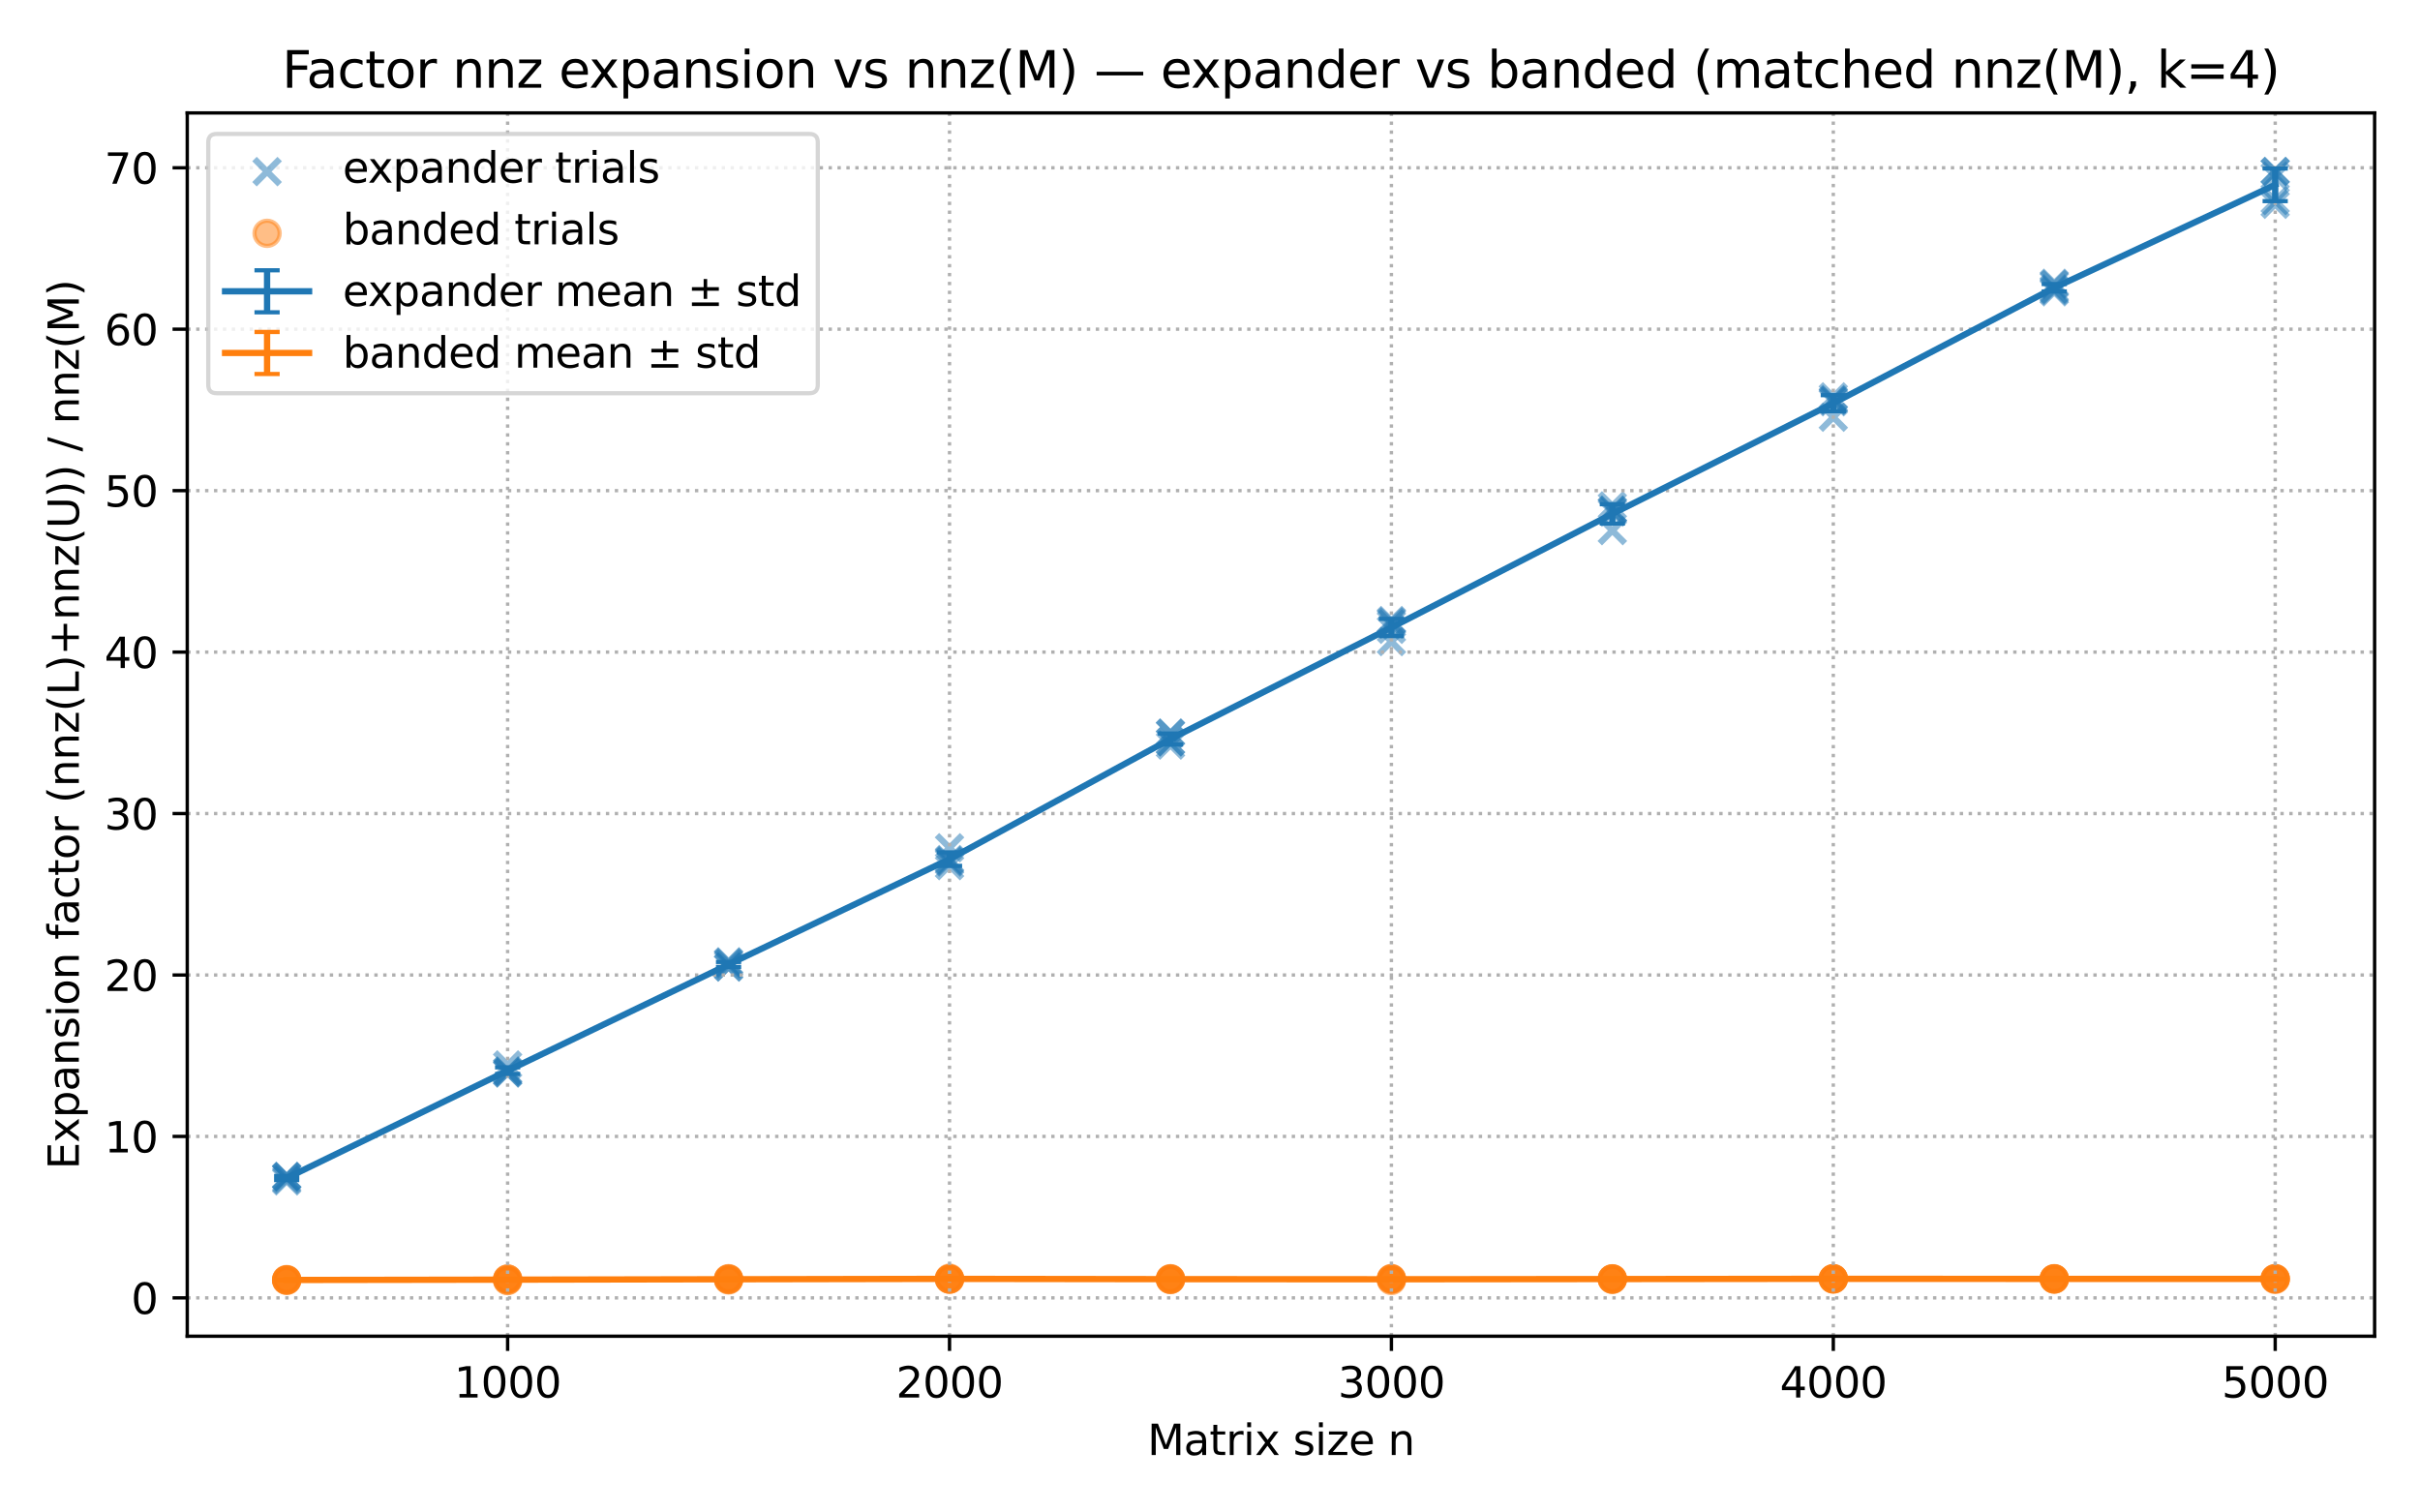 <?xml version="1.0" encoding="utf-8" standalone="no"?>
<!DOCTYPE svg PUBLIC "-//W3C//DTD SVG 1.1//EN"
  "http://www.w3.org/Graphics/SVG/1.1/DTD/svg11.dtd">
<svg xmlns:xlink="http://www.w3.org/1999/xlink" width="576pt" height="360pt" viewBox="0 0 576 360" xmlns="http://www.w3.org/2000/svg" version="1.1">
 <defs>
  <style type="text/css">*{stroke-linejoin: round; stroke-linecap: butt}</style>
 </defs>
 <g id="figure_1">
  <g id="patch_1">
   <path d="M 0 360 
L 576 360 
L 576 0 
L 0 0 
z
" style="fill: #ffffff"/>
  </g>
  <g id="axes_1">
   <g id="patch_2">
    <path d="M 44.57 318.04 
L 565.2 318.04 
L 565.2 26.88 
L 44.57 26.88 
z
" style="fill: #ffffff"/>
   </g>
   <g id="PathCollection_1">
    <defs>
     <path id="mbd4e6bdc51" d="M -3 3 
L 3 -3 
M -3 -3 
L 3 3 
" style="stroke: #1f77b4; stroke-opacity: 0.5; stroke-width: 1.5"/>
    </defs>
    <g clip-path="url(#p3c18092f35)">
     <use xlink:href="#mbd4e6bdc51" x="68.235" y="279.97" style="fill: #1f77b4; fill-opacity: 0.5; stroke: #1f77b4; stroke-opacity: 0.5; stroke-width: 1.5"/>
     <use xlink:href="#mbd4e6bdc51" x="68.235" y="280.085" style="fill: #1f77b4; fill-opacity: 0.5; stroke: #1f77b4; stroke-opacity: 0.5; stroke-width: 1.5"/>
     <use xlink:href="#mbd4e6bdc51" x="68.235" y="281.082" style="fill: #1f77b4; fill-opacity: 0.5; stroke: #1f77b4; stroke-opacity: 0.5; stroke-width: 1.5"/>
     <use xlink:href="#mbd4e6bdc51" x="68.235" y="280.135" style="fill: #1f77b4; fill-opacity: 0.5; stroke: #1f77b4; stroke-opacity: 0.5; stroke-width: 1.5"/>
     <use xlink:href="#mbd4e6bdc51" x="68.235" y="280.727" style="fill: #1f77b4; fill-opacity: 0.5; stroke: #1f77b4; stroke-opacity: 0.5; stroke-width: 1.5"/>
     <use xlink:href="#mbd4e6bdc51" x="120.824" y="253.472" style="fill: #1f77b4; fill-opacity: 0.5; stroke: #1f77b4; stroke-opacity: 0.5; stroke-width: 1.5"/>
     <use xlink:href="#mbd4e6bdc51" x="120.824" y="255.39" style="fill: #1f77b4; fill-opacity: 0.5; stroke: #1f77b4; stroke-opacity: 0.5; stroke-width: 1.5"/>
     <use xlink:href="#mbd4e6bdc51" x="120.824" y="255.374" style="fill: #1f77b4; fill-opacity: 0.5; stroke: #1f77b4; stroke-opacity: 0.5; stroke-width: 1.5"/>
     <use xlink:href="#mbd4e6bdc51" x="120.824" y="255.043" style="fill: #1f77b4; fill-opacity: 0.5; stroke: #1f77b4; stroke-opacity: 0.5; stroke-width: 1.5"/>
     <use xlink:href="#mbd4e6bdc51" x="120.824" y="254.895" style="fill: #1f77b4; fill-opacity: 0.5; stroke: #1f77b4; stroke-opacity: 0.5; stroke-width: 1.5"/>
     <use xlink:href="#mbd4e6bdc51" x="173.413" y="229.088" style="fill: #1f77b4; fill-opacity: 0.5; stroke: #1f77b4; stroke-opacity: 0.5; stroke-width: 1.5"/>
     <use xlink:href="#mbd4e6bdc51" x="173.413" y="230.137" style="fill: #1f77b4; fill-opacity: 0.5; stroke: #1f77b4; stroke-opacity: 0.5; stroke-width: 1.5"/>
     <use xlink:href="#mbd4e6bdc51" x="173.413" y="229.446" style="fill: #1f77b4; fill-opacity: 0.5; stroke: #1f77b4; stroke-opacity: 0.5; stroke-width: 1.5"/>
     <use xlink:href="#mbd4e6bdc51" x="173.413" y="228.917" style="fill: #1f77b4; fill-opacity: 0.5; stroke: #1f77b4; stroke-opacity: 0.5; stroke-width: 1.5"/>
     <use xlink:href="#mbd4e6bdc51" x="173.413" y="230.191" style="fill: #1f77b4; fill-opacity: 0.5; stroke: #1f77b4; stroke-opacity: 0.5; stroke-width: 1.5"/>
     <use xlink:href="#mbd4e6bdc51" x="226.002" y="205.175" style="fill: #1f77b4; fill-opacity: 0.5; stroke: #1f77b4; stroke-opacity: 0.5; stroke-width: 1.5"/>
     <use xlink:href="#mbd4e6bdc51" x="226.002" y="206.042" style="fill: #1f77b4; fill-opacity: 0.5; stroke: #1f77b4; stroke-opacity: 0.5; stroke-width: 1.5"/>
     <use xlink:href="#mbd4e6bdc51" x="226.002" y="204.599" style="fill: #1f77b4; fill-opacity: 0.5; stroke: #1f77b4; stroke-opacity: 0.5; stroke-width: 1.5"/>
     <use xlink:href="#mbd4e6bdc51" x="226.002" y="204.861" style="fill: #1f77b4; fill-opacity: 0.5; stroke: #1f77b4; stroke-opacity: 0.5; stroke-width: 1.5"/>
     <use xlink:href="#mbd4e6bdc51" x="226.002" y="201.79" style="fill: #1f77b4; fill-opacity: 0.5; stroke: #1f77b4; stroke-opacity: 0.5; stroke-width: 1.5"/>
     <use xlink:href="#mbd4e6bdc51" x="278.591" y="176.528" style="fill: #1f77b4; fill-opacity: 0.5; stroke: #1f77b4; stroke-opacity: 0.5; stroke-width: 1.5"/>
     <use xlink:href="#mbd4e6bdc51" x="278.591" y="174.549" style="fill: #1f77b4; fill-opacity: 0.5; stroke: #1f77b4; stroke-opacity: 0.5; stroke-width: 1.5"/>
     <use xlink:href="#mbd4e6bdc51" x="278.591" y="177.342" style="fill: #1f77b4; fill-opacity: 0.5; stroke: #1f77b4; stroke-opacity: 0.5; stroke-width: 1.5"/>
     <use xlink:href="#mbd4e6bdc51" x="278.591" y="174.462" style="fill: #1f77b4; fill-opacity: 0.5; stroke: #1f77b4; stroke-opacity: 0.5; stroke-width: 1.5"/>
     <use xlink:href="#mbd4e6bdc51" x="278.591" y="176.611" style="fill: #1f77b4; fill-opacity: 0.5; stroke: #1f77b4; stroke-opacity: 0.5; stroke-width: 1.5"/>
     <use xlink:href="#mbd4e6bdc51" x="331.179" y="149.796" style="fill: #1f77b4; fill-opacity: 0.5; stroke: #1f77b4; stroke-opacity: 0.5; stroke-width: 1.5"/>
     <use xlink:href="#mbd4e6bdc51" x="331.179" y="147.699" style="fill: #1f77b4; fill-opacity: 0.5; stroke: #1f77b4; stroke-opacity: 0.5; stroke-width: 1.5"/>
     <use xlink:href="#mbd4e6bdc51" x="331.179" y="152.718" style="fill: #1f77b4; fill-opacity: 0.5; stroke: #1f77b4; stroke-opacity: 0.5; stroke-width: 1.5"/>
     <use xlink:href="#mbd4e6bdc51" x="331.179" y="148.026" style="fill: #1f77b4; fill-opacity: 0.5; stroke: #1f77b4; stroke-opacity: 0.5; stroke-width: 1.5"/>
     <use xlink:href="#mbd4e6bdc51" x="331.179" y="148.538" style="fill: #1f77b4; fill-opacity: 0.5; stroke: #1f77b4; stroke-opacity: 0.5; stroke-width: 1.5"/>
     <use xlink:href="#mbd4e6bdc51" x="383.768" y="121.408" style="fill: #1f77b4; fill-opacity: 0.5; stroke: #1f77b4; stroke-opacity: 0.5; stroke-width: 1.5"/>
     <use xlink:href="#mbd4e6bdc51" x="383.768" y="121.515" style="fill: #1f77b4; fill-opacity: 0.5; stroke: #1f77b4; stroke-opacity: 0.5; stroke-width: 1.5"/>
     <use xlink:href="#mbd4e6bdc51" x="383.768" y="121.904" style="fill: #1f77b4; fill-opacity: 0.5; stroke: #1f77b4; stroke-opacity: 0.5; stroke-width: 1.5"/>
     <use xlink:href="#mbd4e6bdc51" x="383.768" y="126.298" style="fill: #1f77b4; fill-opacity: 0.5; stroke: #1f77b4; stroke-opacity: 0.5; stroke-width: 1.5"/>
     <use xlink:href="#mbd4e6bdc51" x="383.768" y="120.409" style="fill: #1f77b4; fill-opacity: 0.5; stroke: #1f77b4; stroke-opacity: 0.5; stroke-width: 1.5"/>
     <use xlink:href="#mbd4e6bdc51" x="436.357" y="95.134" style="fill: #1f77b4; fill-opacity: 0.5; stroke: #1f77b4; stroke-opacity: 0.5; stroke-width: 1.5"/>
     <use xlink:href="#mbd4e6bdc51" x="436.357" y="94.455" style="fill: #1f77b4; fill-opacity: 0.5; stroke: #1f77b4; stroke-opacity: 0.5; stroke-width: 1.5"/>
     <use xlink:href="#mbd4e6bdc51" x="436.357" y="95.327" style="fill: #1f77b4; fill-opacity: 0.5; stroke: #1f77b4; stroke-opacity: 0.5; stroke-width: 1.5"/>
     <use xlink:href="#mbd4e6bdc51" x="436.357" y="95.632" style="fill: #1f77b4; fill-opacity: 0.5; stroke: #1f77b4; stroke-opacity: 0.5; stroke-width: 1.5"/>
     <use xlink:href="#mbd4e6bdc51" x="436.357" y="99.311" style="fill: #1f77b4; fill-opacity: 0.5; stroke: #1f77b4; stroke-opacity: 0.5; stroke-width: 1.5"/>
     <use xlink:href="#mbd4e6bdc51" x="488.946" y="69.461" style="fill: #1f77b4; fill-opacity: 0.5; stroke: #1f77b4; stroke-opacity: 0.5; stroke-width: 1.5"/>
     <use xlink:href="#mbd4e6bdc51" x="488.946" y="69.087" style="fill: #1f77b4; fill-opacity: 0.5; stroke: #1f77b4; stroke-opacity: 0.5; stroke-width: 1.5"/>
     <use xlink:href="#mbd4e6bdc51" x="488.946" y="67.418" style="fill: #1f77b4; fill-opacity: 0.5; stroke: #1f77b4; stroke-opacity: 0.5; stroke-width: 1.5"/>
     <use xlink:href="#mbd4e6bdc51" x="488.946" y="67.715" style="fill: #1f77b4; fill-opacity: 0.5; stroke: #1f77b4; stroke-opacity: 0.5; stroke-width: 1.5"/>
     <use xlink:href="#mbd4e6bdc51" x="488.946" y="68.76" style="fill: #1f77b4; fill-opacity: 0.5; stroke: #1f77b4; stroke-opacity: 0.5; stroke-width: 1.5"/>
     <use xlink:href="#mbd4e6bdc51" x="541.535" y="41.932" style="fill: #1f77b4; fill-opacity: 0.5; stroke: #1f77b4; stroke-opacity: 0.5; stroke-width: 1.5"/>
     <use xlink:href="#mbd4e6bdc51" x="541.535" y="40.824" style="fill: #1f77b4; fill-opacity: 0.5; stroke: #1f77b4; stroke-opacity: 0.5; stroke-width: 1.5"/>
     <use xlink:href="#mbd4e6bdc51" x="541.535" y="47.756" style="fill: #1f77b4; fill-opacity: 0.5; stroke: #1f77b4; stroke-opacity: 0.5; stroke-width: 1.5"/>
     <use xlink:href="#mbd4e6bdc51" x="541.535" y="48.629" style="fill: #1f77b4; fill-opacity: 0.5; stroke: #1f77b4; stroke-opacity: 0.5; stroke-width: 1.5"/>
     <use xlink:href="#mbd4e6bdc51" x="541.535" y="40.809" style="fill: #1f77b4; fill-opacity: 0.5; stroke: #1f77b4; stroke-opacity: 0.5; stroke-width: 1.5"/>
    </g>
   </g>
   <g id="PathCollection_2">
    <defs>
     <path id="mb9960b11e1" d="M 0 3 
C 0.796 3 1.559 2.684 2.121 2.121 
C 2.684 1.559 3 0.796 3 0 
C 3 -0.796 2.684 -1.559 2.121 -2.121 
C 1.559 -2.684 0.796 -3 0 -3 
C -0.796 -3 -1.559 -2.684 -2.121 -2.121 
C -2.684 -1.559 -3 -0.796 -3 0 
C -3 0.796 -2.684 1.559 -2.121 2.121 
C -1.559 2.684 -0.796 3 0 3 
z
" style="stroke: #ff7f0e; stroke-opacity: 0.5"/>
    </defs>
    <g clip-path="url(#p3c18092f35)">
     <use xlink:href="#mb9960b11e1" x="68.235" y="304.549" style="fill: #ff7f0e; fill-opacity: 0.5; stroke: #ff7f0e; stroke-opacity: 0.5"/>
     <use xlink:href="#mb9960b11e1" x="68.235" y="304.771" style="fill: #ff7f0e; fill-opacity: 0.5; stroke: #ff7f0e; stroke-opacity: 0.5"/>
     <use xlink:href="#mb9960b11e1" x="68.235" y="304.645" style="fill: #ff7f0e; fill-opacity: 0.5; stroke: #ff7f0e; stroke-opacity: 0.5"/>
     <use xlink:href="#mb9960b11e1" x="68.235" y="304.688" style="fill: #ff7f0e; fill-opacity: 0.5; stroke: #ff7f0e; stroke-opacity: 0.5"/>
     <use xlink:href="#mb9960b11e1" x="68.235" y="304.639" style="fill: #ff7f0e; fill-opacity: 0.5; stroke: #ff7f0e; stroke-opacity: 0.5"/>
     <use xlink:href="#mb9960b11e1" x="120.824" y="304.424" style="fill: #ff7f0e; fill-opacity: 0.5; stroke: #ff7f0e; stroke-opacity: 0.5"/>
     <use xlink:href="#mb9960b11e1" x="120.824" y="304.741" style="fill: #ff7f0e; fill-opacity: 0.5; stroke: #ff7f0e; stroke-opacity: 0.5"/>
     <use xlink:href="#mb9960b11e1" x="120.824" y="304.51" style="fill: #ff7f0e; fill-opacity: 0.5; stroke: #ff7f0e; stroke-opacity: 0.5"/>
     <use xlink:href="#mb9960b11e1" x="120.824" y="304.805" style="fill: #ff7f0e; fill-opacity: 0.5; stroke: #ff7f0e; stroke-opacity: 0.5"/>
     <use xlink:href="#mb9960b11e1" x="120.824" y="304.428" style="fill: #ff7f0e; fill-opacity: 0.5; stroke: #ff7f0e; stroke-opacity: 0.5"/>
     <use xlink:href="#mb9960b11e1" x="173.413" y="304.575" style="fill: #ff7f0e; fill-opacity: 0.5; stroke: #ff7f0e; stroke-opacity: 0.5"/>
     <use xlink:href="#mb9960b11e1" x="173.413" y="304.447" style="fill: #ff7f0e; fill-opacity: 0.5; stroke: #ff7f0e; stroke-opacity: 0.5"/>
     <use xlink:href="#mb9960b11e1" x="173.413" y="304.433" style="fill: #ff7f0e; fill-opacity: 0.5; stroke: #ff7f0e; stroke-opacity: 0.5"/>
     <use xlink:href="#mb9960b11e1" x="173.413" y="304.34" style="fill: #ff7f0e; fill-opacity: 0.5; stroke: #ff7f0e; stroke-opacity: 0.5"/>
     <use xlink:href="#mb9960b11e1" x="173.413" y="304.645" style="fill: #ff7f0e; fill-opacity: 0.5; stroke: #ff7f0e; stroke-opacity: 0.5"/>
     <use xlink:href="#mb9960b11e1" x="226.002" y="304.216" style="fill: #ff7f0e; fill-opacity: 0.5; stroke: #ff7f0e; stroke-opacity: 0.5"/>
     <use xlink:href="#mb9960b11e1" x="226.002" y="304.419" style="fill: #ff7f0e; fill-opacity: 0.5; stroke: #ff7f0e; stroke-opacity: 0.5"/>
     <use xlink:href="#mb9960b11e1" x="226.002" y="304.446" style="fill: #ff7f0e; fill-opacity: 0.5; stroke: #ff7f0e; stroke-opacity: 0.5"/>
     <use xlink:href="#mb9960b11e1" x="226.002" y="304.412" style="fill: #ff7f0e; fill-opacity: 0.5; stroke: #ff7f0e; stroke-opacity: 0.5"/>
     <use xlink:href="#mb9960b11e1" x="226.002" y="304.483" style="fill: #ff7f0e; fill-opacity: 0.5; stroke: #ff7f0e; stroke-opacity: 0.5"/>
     <use xlink:href="#mb9960b11e1" x="278.591" y="304.384" style="fill: #ff7f0e; fill-opacity: 0.5; stroke: #ff7f0e; stroke-opacity: 0.5"/>
     <use xlink:href="#mb9960b11e1" x="278.591" y="304.499" style="fill: #ff7f0e; fill-opacity: 0.5; stroke: #ff7f0e; stroke-opacity: 0.5"/>
     <use xlink:href="#mb9960b11e1" x="278.591" y="304.56" style="fill: #ff7f0e; fill-opacity: 0.5; stroke: #ff7f0e; stroke-opacity: 0.5"/>
     <use xlink:href="#mb9960b11e1" x="278.591" y="304.521" style="fill: #ff7f0e; fill-opacity: 0.5; stroke: #ff7f0e; stroke-opacity: 0.5"/>
     <use xlink:href="#mb9960b11e1" x="278.591" y="304.349" style="fill: #ff7f0e; fill-opacity: 0.5; stroke: #ff7f0e; stroke-opacity: 0.5"/>
     <use xlink:href="#mb9960b11e1" x="331.179" y="304.307" style="fill: #ff7f0e; fill-opacity: 0.5; stroke: #ff7f0e; stroke-opacity: 0.5"/>
     <use xlink:href="#mb9960b11e1" x="331.179" y="304.55" style="fill: #ff7f0e; fill-opacity: 0.5; stroke: #ff7f0e; stroke-opacity: 0.5"/>
     <use xlink:href="#mb9960b11e1" x="331.179" y="304.798" style="fill: #ff7f0e; fill-opacity: 0.5; stroke: #ff7f0e; stroke-opacity: 0.5"/>
     <use xlink:href="#mb9960b11e1" x="331.179" y="304.422" style="fill: #ff7f0e; fill-opacity: 0.5; stroke: #ff7f0e; stroke-opacity: 0.5"/>
     <use xlink:href="#mb9960b11e1" x="331.179" y="304.368" style="fill: #ff7f0e; fill-opacity: 0.5; stroke: #ff7f0e; stroke-opacity: 0.5"/>
     <use xlink:href="#mb9960b11e1" x="383.768" y="304.476" style="fill: #ff7f0e; fill-opacity: 0.5; stroke: #ff7f0e; stroke-opacity: 0.5"/>
     <use xlink:href="#mb9960b11e1" x="383.768" y="304.414" style="fill: #ff7f0e; fill-opacity: 0.5; stroke: #ff7f0e; stroke-opacity: 0.5"/>
     <use xlink:href="#mb9960b11e1" x="383.768" y="304.531" style="fill: #ff7f0e; fill-opacity: 0.5; stroke: #ff7f0e; stroke-opacity: 0.5"/>
     <use xlink:href="#mb9960b11e1" x="383.768" y="304.4" style="fill: #ff7f0e; fill-opacity: 0.5; stroke: #ff7f0e; stroke-opacity: 0.5"/>
     <use xlink:href="#mb9960b11e1" x="383.768" y="304.371" style="fill: #ff7f0e; fill-opacity: 0.5; stroke: #ff7f0e; stroke-opacity: 0.5"/>
     <use xlink:href="#mb9960b11e1" x="436.357" y="304.344" style="fill: #ff7f0e; fill-opacity: 0.5; stroke: #ff7f0e; stroke-opacity: 0.5"/>
     <use xlink:href="#mb9960b11e1" x="436.357" y="304.434" style="fill: #ff7f0e; fill-opacity: 0.5; stroke: #ff7f0e; stroke-opacity: 0.5"/>
     <use xlink:href="#mb9960b11e1" x="436.357" y="304.341" style="fill: #ff7f0e; fill-opacity: 0.5; stroke: #ff7f0e; stroke-opacity: 0.5"/>
     <use xlink:href="#mb9960b11e1" x="436.357" y="304.383" style="fill: #ff7f0e; fill-opacity: 0.5; stroke: #ff7f0e; stroke-opacity: 0.5"/>
     <use xlink:href="#mb9960b11e1" x="436.357" y="304.418" style="fill: #ff7f0e; fill-opacity: 0.5; stroke: #ff7f0e; stroke-opacity: 0.5"/>
     <use xlink:href="#mb9960b11e1" x="488.946" y="304.339" style="fill: #ff7f0e; fill-opacity: 0.5; stroke: #ff7f0e; stroke-opacity: 0.5"/>
     <use xlink:href="#mb9960b11e1" x="488.946" y="304.436" style="fill: #ff7f0e; fill-opacity: 0.5; stroke: #ff7f0e; stroke-opacity: 0.5"/>
     <use xlink:href="#mb9960b11e1" x="488.946" y="304.44" style="fill: #ff7f0e; fill-opacity: 0.5; stroke: #ff7f0e; stroke-opacity: 0.5"/>
     <use xlink:href="#mb9960b11e1" x="488.946" y="304.396" style="fill: #ff7f0e; fill-opacity: 0.5; stroke: #ff7f0e; stroke-opacity: 0.5"/>
     <use xlink:href="#mb9960b11e1" x="488.946" y="304.411" style="fill: #ff7f0e; fill-opacity: 0.5; stroke: #ff7f0e; stroke-opacity: 0.5"/>
     <use xlink:href="#mb9960b11e1" x="541.535" y="304.388" style="fill: #ff7f0e; fill-opacity: 0.5; stroke: #ff7f0e; stroke-opacity: 0.5"/>
     <use xlink:href="#mb9960b11e1" x="541.535" y="304.384" style="fill: #ff7f0e; fill-opacity: 0.5; stroke: #ff7f0e; stroke-opacity: 0.5"/>
     <use xlink:href="#mb9960b11e1" x="541.535" y="304.543" style="fill: #ff7f0e; fill-opacity: 0.5; stroke: #ff7f0e; stroke-opacity: 0.5"/>
     <use xlink:href="#mb9960b11e1" x="541.535" y="304.386" style="fill: #ff7f0e; fill-opacity: 0.5; stroke: #ff7f0e; stroke-opacity: 0.5"/>
     <use xlink:href="#mb9960b11e1" x="541.535" y="304.313" style="fill: #ff7f0e; fill-opacity: 0.5; stroke: #ff7f0e; stroke-opacity: 0.5"/>
    </g>
   </g>
   <g id="matplotlib.axis_1">
    <g id="xtick_1">
     <g id="line2d_1">
      <path d="M 120.824 318.04 
L 120.824 26.88 
" clip-path="url(#p3c18092f35)" style="fill: none; stroke-dasharray: 0.8,1.32; stroke-dashoffset: 0; stroke: #b0b0b0; stroke-width: 0.8"/>
     </g>
     <g id="line2d_2">
      <defs>
       <path id="mf67a21e43f" d="M 0 0 
L 0 3.5 
" style="stroke: #000000; stroke-width: 0.8"/>
      </defs>
      <g>
       <use xlink:href="#mf67a21e43f" x="120.824" y="318.04" style="stroke: #000000; stroke-width: 0.8"/>
      </g>
     </g>
     <g id="text_1">
      <!-- 1000 -->
      <g transform="translate(108.099 332.638) scale(0.1 -0.1)">
       <defs>
        <path id="DejaVuSans-31" d="M 794 531 
L 1825 531 
L 1825 4091 
L 703 3866 
L 703 4441 
L 1819 4666 
L 2450 4666 
L 2450 531 
L 3481 531 
L 3481 0 
L 794 0 
L 794 531 
z
" transform="scale(0.016)"/>
        <path id="DejaVuSans-30" d="M 2034 4250 
Q 1547 4250 1301 3770 
Q 1056 3291 1056 2328 
Q 1056 1369 1301 889 
Q 1547 409 2034 409 
Q 2525 409 2770 889 
Q 3016 1369 3016 2328 
Q 3016 3291 2770 3770 
Q 2525 4250 2034 4250 
z
M 2034 4750 
Q 2819 4750 3233 4129 
Q 3647 3509 3647 2328 
Q 3647 1150 3233 529 
Q 2819 -91 2034 -91 
Q 1250 -91 836 529 
Q 422 1150 422 2328 
Q 422 3509 836 4129 
Q 1250 4750 2034 4750 
z
" transform="scale(0.016)"/>
       </defs>
       <use xlink:href="#DejaVuSans-31"/>
       <use xlink:href="#DejaVuSans-30" x="63.623"/>
       <use xlink:href="#DejaVuSans-30" x="127.246"/>
       <use xlink:href="#DejaVuSans-30" x="190.869"/>
      </g>
     </g>
    </g>
    <g id="xtick_2">
     <g id="line2d_3">
      <path d="M 226.002 318.04 
L 226.002 26.88 
" clip-path="url(#p3c18092f35)" style="fill: none; stroke-dasharray: 0.8,1.32; stroke-dashoffset: 0; stroke: #b0b0b0; stroke-width: 0.8"/>
     </g>
     <g id="line2d_4">
      <g>
       <use xlink:href="#mf67a21e43f" x="226.002" y="318.04" style="stroke: #000000; stroke-width: 0.8"/>
      </g>
     </g>
     <g id="text_2">
      <!-- 2000 -->
      <g transform="translate(213.277 332.638) scale(0.1 -0.1)">
       <defs>
        <path id="DejaVuSans-32" d="M 1228 531 
L 3431 531 
L 3431 0 
L 469 0 
L 469 531 
Q 828 903 1448 1529 
Q 2069 2156 2228 2338 
Q 2531 2678 2651 2914 
Q 2772 3150 2772 3378 
Q 2772 3750 2511 3984 
Q 2250 4219 1831 4219 
Q 1534 4219 1204 4116 
Q 875 4013 500 3803 
L 500 4441 
Q 881 4594 1212 4672 
Q 1544 4750 1819 4750 
Q 2544 4750 2975 4387 
Q 3406 4025 3406 3419 
Q 3406 3131 3298 2873 
Q 3191 2616 2906 2266 
Q 2828 2175 2409 1742 
Q 1991 1309 1228 531 
z
" transform="scale(0.016)"/>
       </defs>
       <use xlink:href="#DejaVuSans-32"/>
       <use xlink:href="#DejaVuSans-30" x="63.623"/>
       <use xlink:href="#DejaVuSans-30" x="127.246"/>
       <use xlink:href="#DejaVuSans-30" x="190.869"/>
      </g>
     </g>
    </g>
    <g id="xtick_3">
     <g id="line2d_5">
      <path d="M 331.179 318.04 
L 331.179 26.88 
" clip-path="url(#p3c18092f35)" style="fill: none; stroke-dasharray: 0.8,1.32; stroke-dashoffset: 0; stroke: #b0b0b0; stroke-width: 0.8"/>
     </g>
     <g id="line2d_6">
      <g>
       <use xlink:href="#mf67a21e43f" x="331.179" y="318.04" style="stroke: #000000; stroke-width: 0.8"/>
      </g>
     </g>
     <g id="text_3">
      <!-- 3000 -->
      <g transform="translate(318.454 332.638) scale(0.1 -0.1)">
       <defs>
        <path id="DejaVuSans-33" d="M 2597 2516 
Q 3050 2419 3304 2112 
Q 3559 1806 3559 1356 
Q 3559 666 3084 287 
Q 2609 -91 1734 -91 
Q 1441 -91 1130 -33 
Q 819 25 488 141 
L 488 750 
Q 750 597 1062 519 
Q 1375 441 1716 441 
Q 2309 441 2620 675 
Q 2931 909 2931 1356 
Q 2931 1769 2642 2001 
Q 2353 2234 1838 2234 
L 1294 2234 
L 1294 2753 
L 1863 2753 
Q 2328 2753 2575 2939 
Q 2822 3125 2822 3475 
Q 2822 3834 2567 4026 
Q 2313 4219 1838 4219 
Q 1578 4219 1281 4162 
Q 984 4106 628 3988 
L 628 4550 
Q 988 4650 1302 4700 
Q 1616 4750 1894 4750 
Q 2613 4750 3031 4423 
Q 3450 4097 3450 3541 
Q 3450 3153 3228 2886 
Q 3006 2619 2597 2516 
z
" transform="scale(0.016)"/>
       </defs>
       <use xlink:href="#DejaVuSans-33"/>
       <use xlink:href="#DejaVuSans-30" x="63.623"/>
       <use xlink:href="#DejaVuSans-30" x="127.246"/>
       <use xlink:href="#DejaVuSans-30" x="190.869"/>
      </g>
     </g>
    </g>
    <g id="xtick_4">
     <g id="line2d_7">
      <path d="M 436.357 318.04 
L 436.357 26.88 
" clip-path="url(#p3c18092f35)" style="fill: none; stroke-dasharray: 0.8,1.32; stroke-dashoffset: 0; stroke: #b0b0b0; stroke-width: 0.8"/>
     </g>
     <g id="line2d_8">
      <g>
       <use xlink:href="#mf67a21e43f" x="436.357" y="318.04" style="stroke: #000000; stroke-width: 0.8"/>
      </g>
     </g>
     <g id="text_4">
      <!-- 4000 -->
      <g transform="translate(423.632 332.638) scale(0.1 -0.1)">
       <defs>
        <path id="DejaVuSans-34" d="M 2419 4116 
L 825 1625 
L 2419 1625 
L 2419 4116 
z
M 2253 4666 
L 3047 4666 
L 3047 1625 
L 3713 1625 
L 3713 1100 
L 3047 1100 
L 3047 0 
L 2419 0 
L 2419 1100 
L 313 1100 
L 313 1709 
L 2253 4666 
z
" transform="scale(0.016)"/>
       </defs>
       <use xlink:href="#DejaVuSans-34"/>
       <use xlink:href="#DejaVuSans-30" x="63.623"/>
       <use xlink:href="#DejaVuSans-30" x="127.246"/>
       <use xlink:href="#DejaVuSans-30" x="190.869"/>
      </g>
     </g>
    </g>
    <g id="xtick_5">
     <g id="line2d_9">
      <path d="M 541.535 318.04 
L 541.535 26.88 
" clip-path="url(#p3c18092f35)" style="fill: none; stroke-dasharray: 0.8,1.32; stroke-dashoffset: 0; stroke: #b0b0b0; stroke-width: 0.8"/>
     </g>
     <g id="line2d_10">
      <g>
       <use xlink:href="#mf67a21e43f" x="541.535" y="318.04" style="stroke: #000000; stroke-width: 0.8"/>
      </g>
     </g>
     <g id="text_5">
      <!-- 5000 -->
      <g transform="translate(528.81 332.638) scale(0.1 -0.1)">
       <defs>
        <path id="DejaVuSans-35" d="M 691 4666 
L 3169 4666 
L 3169 4134 
L 1269 4134 
L 1269 2991 
Q 1406 3038 1543 3061 
Q 1681 3084 1819 3084 
Q 2600 3084 3056 2656 
Q 3513 2228 3513 1497 
Q 3513 744 3044 326 
Q 2575 -91 1722 -91 
Q 1428 -91 1123 -41 
Q 819 9 494 109 
L 494 744 
Q 775 591 1075 516 
Q 1375 441 1709 441 
Q 2250 441 2565 725 
Q 2881 1009 2881 1497 
Q 2881 1984 2565 2268 
Q 2250 2553 1709 2553 
Q 1456 2553 1204 2497 
Q 953 2441 691 2322 
L 691 4666 
z
" transform="scale(0.016)"/>
       </defs>
       <use xlink:href="#DejaVuSans-35"/>
       <use xlink:href="#DejaVuSans-30" x="63.623"/>
       <use xlink:href="#DejaVuSans-30" x="127.246"/>
       <use xlink:href="#DejaVuSans-30" x="190.869"/>
      </g>
     </g>
    </g>
    <g id="text_6">
     <!-- Matrix size n -->
     <g transform="translate(273.101 346.317) scale(0.1 -0.1)">
      <defs>
       <path id="DejaVuSans-4d" d="M 628 4666 
L 1569 4666 
L 2759 1491 
L 3956 4666 
L 4897 4666 
L 4897 0 
L 4281 0 
L 4281 4097 
L 3078 897 
L 2444 897 
L 1241 4097 
L 1241 0 
L 628 0 
L 628 4666 
z
" transform="scale(0.016)"/>
       <path id="DejaVuSans-61" d="M 2194 1759 
Q 1497 1759 1228 1600 
Q 959 1441 959 1056 
Q 959 750 1161 570 
Q 1363 391 1709 391 
Q 2188 391 2477 730 
Q 2766 1069 2766 1631 
L 2766 1759 
L 2194 1759 
z
M 3341 1997 
L 3341 0 
L 2766 0 
L 2766 531 
Q 2569 213 2275 61 
Q 1981 -91 1556 -91 
Q 1019 -91 701 211 
Q 384 513 384 1019 
Q 384 1609 779 1909 
Q 1175 2209 1959 2209 
L 2766 2209 
L 2766 2266 
Q 2766 2663 2505 2880 
Q 2244 3097 1772 3097 
Q 1472 3097 1187 3025 
Q 903 2953 641 2809 
L 641 3341 
Q 956 3463 1253 3523 
Q 1550 3584 1831 3584 
Q 2591 3584 2966 3190 
Q 3341 2797 3341 1997 
z
" transform="scale(0.016)"/>
       <path id="DejaVuSans-74" d="M 1172 4494 
L 1172 3500 
L 2356 3500 
L 2356 3053 
L 1172 3053 
L 1172 1153 
Q 1172 725 1289 603 
Q 1406 481 1766 481 
L 2356 481 
L 2356 0 
L 1766 0 
Q 1100 0 847 248 
Q 594 497 594 1153 
L 594 3053 
L 172 3053 
L 172 3500 
L 594 3500 
L 594 4494 
L 1172 4494 
z
" transform="scale(0.016)"/>
       <path id="DejaVuSans-72" d="M 2631 2963 
Q 2534 3019 2420 3045 
Q 2306 3072 2169 3072 
Q 1681 3072 1420 2755 
Q 1159 2438 1159 1844 
L 1159 0 
L 581 0 
L 581 3500 
L 1159 3500 
L 1159 2956 
Q 1341 3275 1631 3429 
Q 1922 3584 2338 3584 
Q 2397 3584 2469 3576 
Q 2541 3569 2628 3553 
L 2631 2963 
z
" transform="scale(0.016)"/>
       <path id="DejaVuSans-69" d="M 603 3500 
L 1178 3500 
L 1178 0 
L 603 0 
L 603 3500 
z
M 603 4863 
L 1178 4863 
L 1178 4134 
L 603 4134 
L 603 4863 
z
" transform="scale(0.016)"/>
       <path id="DejaVuSans-78" d="M 3513 3500 
L 2247 1797 
L 3578 0 
L 2900 0 
L 1881 1375 
L 863 0 
L 184 0 
L 1544 1831 
L 300 3500 
L 978 3500 
L 1906 2253 
L 2834 3500 
L 3513 3500 
z
" transform="scale(0.016)"/>
       <path id="DejaVuSans-20" transform="scale(0.016)"/>
       <path id="DejaVuSans-73" d="M 2834 3397 
L 2834 2853 
Q 2591 2978 2328 3040 
Q 2066 3103 1784 3103 
Q 1356 3103 1142 2972 
Q 928 2841 928 2578 
Q 928 2378 1081 2264 
Q 1234 2150 1697 2047 
L 1894 2003 
Q 2506 1872 2764 1633 
Q 3022 1394 3022 966 
Q 3022 478 2636 193 
Q 2250 -91 1575 -91 
Q 1294 -91 989 -36 
Q 684 19 347 128 
L 347 722 
Q 666 556 975 473 
Q 1284 391 1588 391 
Q 1994 391 2212 530 
Q 2431 669 2431 922 
Q 2431 1156 2273 1281 
Q 2116 1406 1581 1522 
L 1381 1569 
Q 847 1681 609 1914 
Q 372 2147 372 2553 
Q 372 3047 722 3315 
Q 1072 3584 1716 3584 
Q 2034 3584 2315 3537 
Q 2597 3491 2834 3397 
z
" transform="scale(0.016)"/>
       <path id="DejaVuSans-7a" d="M 353 3500 
L 3084 3500 
L 3084 2975 
L 922 459 
L 3084 459 
L 3084 0 
L 275 0 
L 275 525 
L 2438 3041 
L 353 3041 
L 353 3500 
z
" transform="scale(0.016)"/>
       <path id="DejaVuSans-65" d="M 3597 1894 
L 3597 1613 
L 953 1613 
Q 991 1019 1311 708 
Q 1631 397 2203 397 
Q 2534 397 2845 478 
Q 3156 559 3463 722 
L 3463 178 
Q 3153 47 2828 -22 
Q 2503 -91 2169 -91 
Q 1331 -91 842 396 
Q 353 884 353 1716 
Q 353 2575 817 3079 
Q 1281 3584 2069 3584 
Q 2775 3584 3186 3129 
Q 3597 2675 3597 1894 
z
M 3022 2063 
Q 3016 2534 2758 2815 
Q 2500 3097 2075 3097 
Q 1594 3097 1305 2825 
Q 1016 2553 972 2059 
L 3022 2063 
z
" transform="scale(0.016)"/>
       <path id="DejaVuSans-6e" d="M 3513 2113 
L 3513 0 
L 2938 0 
L 2938 2094 
Q 2938 2591 2744 2837 
Q 2550 3084 2163 3084 
Q 1697 3084 1428 2787 
Q 1159 2491 1159 1978 
L 1159 0 
L 581 0 
L 581 3500 
L 1159 3500 
L 1159 2956 
Q 1366 3272 1645 3428 
Q 1925 3584 2291 3584 
Q 2894 3584 3203 3211 
Q 3513 2838 3513 2113 
z
" transform="scale(0.016)"/>
      </defs>
      <use xlink:href="#DejaVuSans-4d"/>
      <use xlink:href="#DejaVuSans-61" x="86.279"/>
      <use xlink:href="#DejaVuSans-74" x="147.559"/>
      <use xlink:href="#DejaVuSans-72" x="186.768"/>
      <use xlink:href="#DejaVuSans-69" x="227.881"/>
      <use xlink:href="#DejaVuSans-78" x="255.664"/>
      <use xlink:href="#DejaVuSans-20" x="314.844"/>
      <use xlink:href="#DejaVuSans-73" x="346.631"/>
      <use xlink:href="#DejaVuSans-69" x="398.73"/>
      <use xlink:href="#DejaVuSans-7a" x="426.514"/>
      <use xlink:href="#DejaVuSans-65" x="479.004"/>
      <use xlink:href="#DejaVuSans-20" x="540.527"/>
      <use xlink:href="#DejaVuSans-6e" x="572.314"/>
     </g>
    </g>
   </g>
   <g id="matplotlib.axis_2">
    <g id="ytick_1">
     <g id="line2d_11">
      <path d="M 44.57 308.924 
L 565.2 308.924 
" clip-path="url(#p3c18092f35)" style="fill: none; stroke-dasharray: 0.8,1.32; stroke-dashoffset: 0; stroke: #b0b0b0; stroke-width: 0.8"/>
     </g>
     <g id="line2d_12">
      <defs>
       <path id="m0cea1a5ea3" d="M 0 0 
L -3.5 0 
" style="stroke: #000000; stroke-width: 0.8"/>
      </defs>
      <g>
       <use xlink:href="#m0cea1a5ea3" x="44.57" y="308.924" style="stroke: #000000; stroke-width: 0.8"/>
      </g>
     </g>
     <g id="text_7">
      <!-- 0 -->
      <g transform="translate(31.207 312.723) scale(0.1 -0.1)">
       <use xlink:href="#DejaVuSans-30"/>
      </g>
     </g>
    </g>
    <g id="ytick_2">
     <g id="line2d_13">
      <path d="M 44.57 270.496 
L 565.2 270.496 
" clip-path="url(#p3c18092f35)" style="fill: none; stroke-dasharray: 0.8,1.32; stroke-dashoffset: 0; stroke: #b0b0b0; stroke-width: 0.8"/>
     </g>
     <g id="line2d_14">
      <g>
       <use xlink:href="#m0cea1a5ea3" x="44.57" y="270.496" style="stroke: #000000; stroke-width: 0.8"/>
      </g>
     </g>
     <g id="text_8">
      <!-- 10 -->
      <g transform="translate(24.845 274.295) scale(0.1 -0.1)">
       <use xlink:href="#DejaVuSans-31"/>
       <use xlink:href="#DejaVuSans-30" x="63.623"/>
      </g>
     </g>
    </g>
    <g id="ytick_3">
     <g id="line2d_15">
      <path d="M 44.57 232.068 
L 565.2 232.068 
" clip-path="url(#p3c18092f35)" style="fill: none; stroke-dasharray: 0.8,1.32; stroke-dashoffset: 0; stroke: #b0b0b0; stroke-width: 0.8"/>
     </g>
     <g id="line2d_16">
      <g>
       <use xlink:href="#m0cea1a5ea3" x="44.57" y="232.068" style="stroke: #000000; stroke-width: 0.8"/>
      </g>
     </g>
     <g id="text_9">
      <!-- 20 -->
      <g transform="translate(24.845 235.867) scale(0.1 -0.1)">
       <use xlink:href="#DejaVuSans-32"/>
       <use xlink:href="#DejaVuSans-30" x="63.623"/>
      </g>
     </g>
    </g>
    <g id="ytick_4">
     <g id="line2d_17">
      <path d="M 44.57 193.64 
L 565.2 193.64 
" clip-path="url(#p3c18092f35)" style="fill: none; stroke-dasharray: 0.8,1.32; stroke-dashoffset: 0; stroke: #b0b0b0; stroke-width: 0.8"/>
     </g>
     <g id="line2d_18">
      <g>
       <use xlink:href="#m0cea1a5ea3" x="44.57" y="193.64" style="stroke: #000000; stroke-width: 0.8"/>
      </g>
     </g>
     <g id="text_10">
      <!-- 30 -->
      <g transform="translate(24.845 197.439) scale(0.1 -0.1)">
       <use xlink:href="#DejaVuSans-33"/>
       <use xlink:href="#DejaVuSans-30" x="63.623"/>
      </g>
     </g>
    </g>
    <g id="ytick_5">
     <g id="line2d_19">
      <path d="M 44.57 155.212 
L 565.2 155.212 
" clip-path="url(#p3c18092f35)" style="fill: none; stroke-dasharray: 0.8,1.32; stroke-dashoffset: 0; stroke: #b0b0b0; stroke-width: 0.8"/>
     </g>
     <g id="line2d_20">
      <g>
       <use xlink:href="#m0cea1a5ea3" x="44.57" y="155.212" style="stroke: #000000; stroke-width: 0.8"/>
      </g>
     </g>
     <g id="text_11">
      <!-- 40 -->
      <g transform="translate(24.845 159.012) scale(0.1 -0.1)">
       <use xlink:href="#DejaVuSans-34"/>
       <use xlink:href="#DejaVuSans-30" x="63.623"/>
      </g>
     </g>
    </g>
    <g id="ytick_6">
     <g id="line2d_21">
      <path d="M 44.57 116.785 
L 565.2 116.785 
" clip-path="url(#p3c18092f35)" style="fill: none; stroke-dasharray: 0.8,1.32; stroke-dashoffset: 0; stroke: #b0b0b0; stroke-width: 0.8"/>
     </g>
     <g id="line2d_22">
      <g>
       <use xlink:href="#m0cea1a5ea3" x="44.57" y="116.785" style="stroke: #000000; stroke-width: 0.8"/>
      </g>
     </g>
     <g id="text_12">
      <!-- 50 -->
      <g transform="translate(24.845 120.584) scale(0.1 -0.1)">
       <use xlink:href="#DejaVuSans-35"/>
       <use xlink:href="#DejaVuSans-30" x="63.623"/>
      </g>
     </g>
    </g>
    <g id="ytick_7">
     <g id="line2d_23">
      <path d="M 44.57 78.357 
L 565.2 78.357 
" clip-path="url(#p3c18092f35)" style="fill: none; stroke-dasharray: 0.8,1.32; stroke-dashoffset: 0; stroke: #b0b0b0; stroke-width: 0.8"/>
     </g>
     <g id="line2d_24">
      <g>
       <use xlink:href="#m0cea1a5ea3" x="44.57" y="78.357" style="stroke: #000000; stroke-width: 0.8"/>
      </g>
     </g>
     <g id="text_13">
      <!-- 60 -->
      <g transform="translate(24.845 82.156) scale(0.1 -0.1)">
       <defs>
        <path id="DejaVuSans-36" d="M 2113 2584 
Q 1688 2584 1439 2293 
Q 1191 2003 1191 1497 
Q 1191 994 1439 701 
Q 1688 409 2113 409 
Q 2538 409 2786 701 
Q 3034 994 3034 1497 
Q 3034 2003 2786 2293 
Q 2538 2584 2113 2584 
z
M 3366 4563 
L 3366 3988 
Q 3128 4100 2886 4159 
Q 2644 4219 2406 4219 
Q 1781 4219 1451 3797 
Q 1122 3375 1075 2522 
Q 1259 2794 1537 2939 
Q 1816 3084 2150 3084 
Q 2853 3084 3261 2657 
Q 3669 2231 3669 1497 
Q 3669 778 3244 343 
Q 2819 -91 2113 -91 
Q 1303 -91 875 529 
Q 447 1150 447 2328 
Q 447 3434 972 4092 
Q 1497 4750 2381 4750 
Q 2619 4750 2861 4703 
Q 3103 4656 3366 4563 
z
" transform="scale(0.016)"/>
       </defs>
       <use xlink:href="#DejaVuSans-36"/>
       <use xlink:href="#DejaVuSans-30" x="63.623"/>
      </g>
     </g>
    </g>
    <g id="ytick_8">
     <g id="line2d_25">
      <path d="M 44.57 39.929 
L 565.2 39.929 
" clip-path="url(#p3c18092f35)" style="fill: none; stroke-dasharray: 0.8,1.32; stroke-dashoffset: 0; stroke: #b0b0b0; stroke-width: 0.8"/>
     </g>
     <g id="line2d_26">
      <g>
       <use xlink:href="#m0cea1a5ea3" x="44.57" y="39.929" style="stroke: #000000; stroke-width: 0.8"/>
      </g>
     </g>
     <g id="text_14">
      <!-- 70 -->
      <g transform="translate(24.845 43.728) scale(0.1 -0.1)">
       <defs>
        <path id="DejaVuSans-37" d="M 525 4666 
L 3525 4666 
L 3525 4397 
L 1831 0 
L 1172 0 
L 2766 4134 
L 525 4134 
L 525 4666 
z
" transform="scale(0.016)"/>
       </defs>
       <use xlink:href="#DejaVuSans-37"/>
       <use xlink:href="#DejaVuSans-30" x="63.623"/>
      </g>
     </g>
    </g>
    <g id="text_15">
     <!-- Expansion factor (nnz(L)+nnz(U)) / nnz(M) -->
     <g transform="translate(18.765 278.337) rotate(-90) scale(0.1 -0.1)">
      <defs>
       <path id="DejaVuSans-45" d="M 628 4666 
L 3578 4666 
L 3578 4134 
L 1259 4134 
L 1259 2753 
L 3481 2753 
L 3481 2222 
L 1259 2222 
L 1259 531 
L 3634 531 
L 3634 0 
L 628 0 
L 628 4666 
z
" transform="scale(0.016)"/>
       <path id="DejaVuSans-70" d="M 1159 525 
L 1159 -1331 
L 581 -1331 
L 581 3500 
L 1159 3500 
L 1159 2969 
Q 1341 3281 1617 3432 
Q 1894 3584 2278 3584 
Q 2916 3584 3314 3078 
Q 3713 2572 3713 1747 
Q 3713 922 3314 415 
Q 2916 -91 2278 -91 
Q 1894 -91 1617 61 
Q 1341 213 1159 525 
z
M 3116 1747 
Q 3116 2381 2855 2742 
Q 2594 3103 2138 3103 
Q 1681 3103 1420 2742 
Q 1159 2381 1159 1747 
Q 1159 1113 1420 752 
Q 1681 391 2138 391 
Q 2594 391 2855 752 
Q 3116 1113 3116 1747 
z
" transform="scale(0.016)"/>
       <path id="DejaVuSans-6f" d="M 1959 3097 
Q 1497 3097 1228 2736 
Q 959 2375 959 1747 
Q 959 1119 1226 758 
Q 1494 397 1959 397 
Q 2419 397 2687 759 
Q 2956 1122 2956 1747 
Q 2956 2369 2687 2733 
Q 2419 3097 1959 3097 
z
M 1959 3584 
Q 2709 3584 3137 3096 
Q 3566 2609 3566 1747 
Q 3566 888 3137 398 
Q 2709 -91 1959 -91 
Q 1206 -91 779 398 
Q 353 888 353 1747 
Q 353 2609 779 3096 
Q 1206 3584 1959 3584 
z
" transform="scale(0.016)"/>
       <path id="DejaVuSans-66" d="M 2375 4863 
L 2375 4384 
L 1825 4384 
Q 1516 4384 1395 4259 
Q 1275 4134 1275 3809 
L 1275 3500 
L 2222 3500 
L 2222 3053 
L 1275 3053 
L 1275 0 
L 697 0 
L 697 3053 
L 147 3053 
L 147 3500 
L 697 3500 
L 697 3744 
Q 697 4328 969 4595 
Q 1241 4863 1831 4863 
L 2375 4863 
z
" transform="scale(0.016)"/>
       <path id="DejaVuSans-63" d="M 3122 3366 
L 3122 2828 
Q 2878 2963 2633 3030 
Q 2388 3097 2138 3097 
Q 1578 3097 1268 2742 
Q 959 2388 959 1747 
Q 959 1106 1268 751 
Q 1578 397 2138 397 
Q 2388 397 2633 464 
Q 2878 531 3122 666 
L 3122 134 
Q 2881 22 2623 -34 
Q 2366 -91 2075 -91 
Q 1284 -91 818 406 
Q 353 903 353 1747 
Q 353 2603 823 3093 
Q 1294 3584 2113 3584 
Q 2378 3584 2631 3529 
Q 2884 3475 3122 3366 
z
" transform="scale(0.016)"/>
       <path id="DejaVuSans-28" d="M 1984 4856 
Q 1566 4138 1362 3434 
Q 1159 2731 1159 2009 
Q 1159 1288 1364 580 
Q 1569 -128 1984 -844 
L 1484 -844 
Q 1016 -109 783 600 
Q 550 1309 550 2009 
Q 550 2706 781 3412 
Q 1013 4119 1484 4856 
L 1984 4856 
z
" transform="scale(0.016)"/>
       <path id="DejaVuSans-4c" d="M 628 4666 
L 1259 4666 
L 1259 531 
L 3531 531 
L 3531 0 
L 628 0 
L 628 4666 
z
" transform="scale(0.016)"/>
       <path id="DejaVuSans-29" d="M 513 4856 
L 1013 4856 
Q 1481 4119 1714 3412 
Q 1947 2706 1947 2009 
Q 1947 1309 1714 600 
Q 1481 -109 1013 -844 
L 513 -844 
Q 928 -128 1133 580 
Q 1338 1288 1338 2009 
Q 1338 2731 1133 3434 
Q 928 4138 513 4856 
z
" transform="scale(0.016)"/>
       <path id="DejaVuSans-2b" d="M 2944 4013 
L 2944 2272 
L 4684 2272 
L 4684 1741 
L 2944 1741 
L 2944 0 
L 2419 0 
L 2419 1741 
L 678 1741 
L 678 2272 
L 2419 2272 
L 2419 4013 
L 2944 4013 
z
" transform="scale(0.016)"/>
       <path id="DejaVuSans-55" d="M 556 4666 
L 1191 4666 
L 1191 1831 
Q 1191 1081 1462 751 
Q 1734 422 2344 422 
Q 2950 422 3222 751 
Q 3494 1081 3494 1831 
L 3494 4666 
L 4128 4666 
L 4128 1753 
Q 4128 841 3676 375 
Q 3225 -91 2344 -91 
Q 1459 -91 1007 375 
Q 556 841 556 1753 
L 556 4666 
z
" transform="scale(0.016)"/>
       <path id="DejaVuSans-2f" d="M 1625 4666 
L 2156 4666 
L 531 -594 
L 0 -594 
L 1625 4666 
z
" transform="scale(0.016)"/>
      </defs>
      <use xlink:href="#DejaVuSans-45"/>
      <use xlink:href="#DejaVuSans-78" x="63.184"/>
      <use xlink:href="#DejaVuSans-70" x="122.363"/>
      <use xlink:href="#DejaVuSans-61" x="185.84"/>
      <use xlink:href="#DejaVuSans-6e" x="247.119"/>
      <use xlink:href="#DejaVuSans-73" x="310.498"/>
      <use xlink:href="#DejaVuSans-69" x="362.598"/>
      <use xlink:href="#DejaVuSans-6f" x="390.381"/>
      <use xlink:href="#DejaVuSans-6e" x="451.562"/>
      <use xlink:href="#DejaVuSans-20" x="514.941"/>
      <use xlink:href="#DejaVuSans-66" x="546.729"/>
      <use xlink:href="#DejaVuSans-61" x="581.934"/>
      <use xlink:href="#DejaVuSans-63" x="643.213"/>
      <use xlink:href="#DejaVuSans-74" x="698.193"/>
      <use xlink:href="#DejaVuSans-6f" x="737.402"/>
      <use xlink:href="#DejaVuSans-72" x="798.584"/>
      <use xlink:href="#DejaVuSans-20" x="839.697"/>
      <use xlink:href="#DejaVuSans-28" x="871.484"/>
      <use xlink:href="#DejaVuSans-6e" x="910.498"/>
      <use xlink:href="#DejaVuSans-6e" x="973.877"/>
      <use xlink:href="#DejaVuSans-7a" x="1037.256"/>
      <use xlink:href="#DejaVuSans-28" x="1089.746"/>
      <use xlink:href="#DejaVuSans-4c" x="1128.76"/>
      <use xlink:href="#DejaVuSans-29" x="1184.473"/>
      <use xlink:href="#DejaVuSans-2b" x="1223.486"/>
      <use xlink:href="#DejaVuSans-6e" x="1307.275"/>
      <use xlink:href="#DejaVuSans-6e" x="1370.654"/>
      <use xlink:href="#DejaVuSans-7a" x="1434.033"/>
      <use xlink:href="#DejaVuSans-28" x="1486.523"/>
      <use xlink:href="#DejaVuSans-55" x="1525.537"/>
      <use xlink:href="#DejaVuSans-29" x="1598.73"/>
      <use xlink:href="#DejaVuSans-29" x="1637.744"/>
      <use xlink:href="#DejaVuSans-20" x="1676.758"/>
      <use xlink:href="#DejaVuSans-2f" x="1708.545"/>
      <use xlink:href="#DejaVuSans-20" x="1742.236"/>
      <use xlink:href="#DejaVuSans-6e" x="1774.023"/>
      <use xlink:href="#DejaVuSans-6e" x="1837.402"/>
      <use xlink:href="#DejaVuSans-7a" x="1900.781"/>
      <use xlink:href="#DejaVuSans-28" x="1953.271"/>
      <use xlink:href="#DejaVuSans-4d" x="1992.285"/>
      <use xlink:href="#DejaVuSans-29" x="2078.564"/>
     </g>
    </g>
   </g>
   <g id="LineCollection_1">
    <path d="M 68.235 280.881 
L 68.235 279.918 
" clip-path="url(#p3c18092f35)" style="fill: none; stroke: #1f77b4; stroke-width: 1.5"/>
    <path d="M 120.824 255.626 
L 120.824 254.043 
" clip-path="url(#p3c18092f35)" style="fill: none; stroke: #1f77b4; stroke-width: 1.5"/>
    <path d="M 173.413 230.143 
L 173.413 228.969 
" clip-path="url(#p3c18092f35)" style="fill: none; stroke: #1f77b4; stroke-width: 1.5"/>
    <path d="M 226.002 206.1 
L 226.002 202.887 
" clip-path="url(#p3c18092f35)" style="fill: none; stroke: #1f77b4; stroke-width: 1.5"/>
    <path d="M 278.591 177.209 
L 278.591 174.588 
" clip-path="url(#p3c18092f35)" style="fill: none; stroke: #1f77b4; stroke-width: 1.5"/>
    <path d="M 331.179 151.397 
L 331.179 147.313 
" clip-path="url(#p3c18092f35)" style="fill: none; stroke: #1f77b4; stroke-width: 1.5"/>
    <path d="M 383.768 124.605 
L 383.768 120.008 
" clip-path="url(#p3c18092f35)" style="fill: none; stroke: #1f77b4; stroke-width: 1.5"/>
    <path d="M 436.357 97.888 
L 436.357 94.056 
" clip-path="url(#p3c18092f35)" style="fill: none; stroke: #1f77b4; stroke-width: 1.5"/>
    <path d="M 488.946 69.372 
L 488.946 67.605 
" clip-path="url(#p3c18092f35)" style="fill: none; stroke: #1f77b4; stroke-width: 1.5"/>
    <path d="M 541.535 47.866 
L 541.535 40.115 
" clip-path="url(#p3c18092f35)" style="fill: none; stroke: #1f77b4; stroke-width: 1.5"/>
   </g>
   <g id="line2d_27">
    <defs>
     <path id="m5d57033250" d="M 3 0 
L -3 -0 
" style="stroke: #1f77b4"/>
    </defs>
    <g clip-path="url(#p3c18092f35)">
     <use xlink:href="#m5d57033250" x="68.235" y="280.881" style="fill: #1f77b4; stroke: #1f77b4"/>
     <use xlink:href="#m5d57033250" x="120.824" y="255.626" style="fill: #1f77b4; stroke: #1f77b4"/>
     <use xlink:href="#m5d57033250" x="173.413" y="230.143" style="fill: #1f77b4; stroke: #1f77b4"/>
     <use xlink:href="#m5d57033250" x="226.002" y="206.1" style="fill: #1f77b4; stroke: #1f77b4"/>
     <use xlink:href="#m5d57033250" x="278.591" y="177.209" style="fill: #1f77b4; stroke: #1f77b4"/>
     <use xlink:href="#m5d57033250" x="331.179" y="151.397" style="fill: #1f77b4; stroke: #1f77b4"/>
     <use xlink:href="#m5d57033250" x="383.768" y="124.605" style="fill: #1f77b4; stroke: #1f77b4"/>
     <use xlink:href="#m5d57033250" x="436.357" y="97.888" style="fill: #1f77b4; stroke: #1f77b4"/>
     <use xlink:href="#m5d57033250" x="488.946" y="69.372" style="fill: #1f77b4; stroke: #1f77b4"/>
     <use xlink:href="#m5d57033250" x="541.535" y="47.866" style="fill: #1f77b4; stroke: #1f77b4"/>
    </g>
   </g>
   <g id="line2d_28">
    <g clip-path="url(#p3c18092f35)">
     <use xlink:href="#m5d57033250" x="68.235" y="279.918" style="fill: #1f77b4; stroke: #1f77b4"/>
     <use xlink:href="#m5d57033250" x="120.824" y="254.043" style="fill: #1f77b4; stroke: #1f77b4"/>
     <use xlink:href="#m5d57033250" x="173.413" y="228.969" style="fill: #1f77b4; stroke: #1f77b4"/>
     <use xlink:href="#m5d57033250" x="226.002" y="202.887" style="fill: #1f77b4; stroke: #1f77b4"/>
     <use xlink:href="#m5d57033250" x="278.591" y="174.588" style="fill: #1f77b4; stroke: #1f77b4"/>
     <use xlink:href="#m5d57033250" x="331.179" y="147.313" style="fill: #1f77b4; stroke: #1f77b4"/>
     <use xlink:href="#m5d57033250" x="383.768" y="120.008" style="fill: #1f77b4; stroke: #1f77b4"/>
     <use xlink:href="#m5d57033250" x="436.357" y="94.056" style="fill: #1f77b4; stroke: #1f77b4"/>
     <use xlink:href="#m5d57033250" x="488.946" y="67.605" style="fill: #1f77b4; stroke: #1f77b4"/>
     <use xlink:href="#m5d57033250" x="541.535" y="40.115" style="fill: #1f77b4; stroke: #1f77b4"/>
    </g>
   </g>
   <g id="LineCollection_2">
    <path d="M 68.235 304.739 
L 68.235 304.577 
" clip-path="url(#p3c18092f35)" style="fill: none; stroke: #ff7f0e; stroke-width: 1.5"/>
    <path d="M 120.824 304.761 
L 120.824 304.402 
" clip-path="url(#p3c18092f35)" style="fill: none; stroke: #ff7f0e; stroke-width: 1.5"/>
    <path d="M 173.413 304.609 
L 173.413 304.367 
" clip-path="url(#p3c18092f35)" style="fill: none; stroke: #ff7f0e; stroke-width: 1.5"/>
    <path d="M 226.002 304.499 
L 226.002 304.291 
" clip-path="url(#p3c18092f35)" style="fill: none; stroke: #ff7f0e; stroke-width: 1.5"/>
    <path d="M 278.591 304.554 
L 278.591 304.371 
" clip-path="url(#p3c18092f35)" style="fill: none; stroke: #ff7f0e; stroke-width: 1.5"/>
    <path d="M 331.179 304.684 
L 331.179 304.294 
" clip-path="url(#p3c18092f35)" style="fill: none; stroke: #ff7f0e; stroke-width: 1.5"/>
    <path d="M 383.768 304.503 
L 383.768 304.374 
" clip-path="url(#p3c18092f35)" style="fill: none; stroke: #ff7f0e; stroke-width: 1.5"/>
    <path d="M 436.357 304.426 
L 436.357 304.342 
" clip-path="url(#p3c18092f35)" style="fill: none; stroke: #ff7f0e; stroke-width: 1.5"/>
    <path d="M 488.946 304.445 
L 488.946 304.363 
" clip-path="url(#p3c18092f35)" style="fill: none; stroke: #ff7f0e; stroke-width: 1.5"/>
    <path d="M 541.535 304.487 
L 541.535 304.318 
" clip-path="url(#p3c18092f35)" style="fill: none; stroke: #ff7f0e; stroke-width: 1.5"/>
   </g>
   <g id="line2d_29">
    <defs>
     <path id="m02452f1920" d="M 3 0 
L -3 -0 
" style="stroke: #ff7f0e"/>
    </defs>
    <g clip-path="url(#p3c18092f35)">
     <use xlink:href="#m02452f1920" x="68.235" y="304.739" style="fill: #ff7f0e; stroke: #ff7f0e"/>
     <use xlink:href="#m02452f1920" x="120.824" y="304.761" style="fill: #ff7f0e; stroke: #ff7f0e"/>
     <use xlink:href="#m02452f1920" x="173.413" y="304.609" style="fill: #ff7f0e; stroke: #ff7f0e"/>
     <use xlink:href="#m02452f1920" x="226.002" y="304.499" style="fill: #ff7f0e; stroke: #ff7f0e"/>
     <use xlink:href="#m02452f1920" x="278.591" y="304.554" style="fill: #ff7f0e; stroke: #ff7f0e"/>
     <use xlink:href="#m02452f1920" x="331.179" y="304.684" style="fill: #ff7f0e; stroke: #ff7f0e"/>
     <use xlink:href="#m02452f1920" x="383.768" y="304.503" style="fill: #ff7f0e; stroke: #ff7f0e"/>
     <use xlink:href="#m02452f1920" x="436.357" y="304.426" style="fill: #ff7f0e; stroke: #ff7f0e"/>
     <use xlink:href="#m02452f1920" x="488.946" y="304.445" style="fill: #ff7f0e; stroke: #ff7f0e"/>
     <use xlink:href="#m02452f1920" x="541.535" y="304.487" style="fill: #ff7f0e; stroke: #ff7f0e"/>
    </g>
   </g>
   <g id="line2d_30">
    <g clip-path="url(#p3c18092f35)">
     <use xlink:href="#m02452f1920" x="68.235" y="304.577" style="fill: #ff7f0e; stroke: #ff7f0e"/>
     <use xlink:href="#m02452f1920" x="120.824" y="304.402" style="fill: #ff7f0e; stroke: #ff7f0e"/>
     <use xlink:href="#m02452f1920" x="173.413" y="304.367" style="fill: #ff7f0e; stroke: #ff7f0e"/>
     <use xlink:href="#m02452f1920" x="226.002" y="304.291" style="fill: #ff7f0e; stroke: #ff7f0e"/>
     <use xlink:href="#m02452f1920" x="278.591" y="304.371" style="fill: #ff7f0e; stroke: #ff7f0e"/>
     <use xlink:href="#m02452f1920" x="331.179" y="304.294" style="fill: #ff7f0e; stroke: #ff7f0e"/>
     <use xlink:href="#m02452f1920" x="383.768" y="304.374" style="fill: #ff7f0e; stroke: #ff7f0e"/>
     <use xlink:href="#m02452f1920" x="436.357" y="304.342" style="fill: #ff7f0e; stroke: #ff7f0e"/>
     <use xlink:href="#m02452f1920" x="488.946" y="304.363" style="fill: #ff7f0e; stroke: #ff7f0e"/>
     <use xlink:href="#m02452f1920" x="541.535" y="304.318" style="fill: #ff7f0e; stroke: #ff7f0e"/>
    </g>
   </g>
   <g id="line2d_31">
    <path d="M 68.235 280.4 
L 120.824 254.835 
L 173.413 229.556 
L 226.002 204.493 
L 278.591 175.898 
L 331.179 149.355 
L 383.768 122.307 
L 436.357 95.972 
L 488.946 68.488 
L 541.535 43.99 
" clip-path="url(#p3c18092f35)" style="fill: none; stroke: #1f77b4; stroke-width: 1.5; stroke-linecap: square"/>
   </g>
   <g id="line2d_32">
    <path d="M 68.235 304.658 
L 120.824 304.582 
L 173.413 304.488 
L 226.002 304.395 
L 278.591 304.463 
L 331.179 304.489 
L 383.768 304.438 
L 436.357 304.384 
L 488.946 304.404 
L 541.535 304.403 
" clip-path="url(#p3c18092f35)" style="fill: none; stroke: #ff7f0e; stroke-width: 1.5; stroke-linecap: square"/>
   </g>
   <g id="patch_3">
    <path d="M 44.57 318.04 
L 44.57 26.88 
" style="fill: none; stroke: #000000; stroke-width: 0.8; stroke-linejoin: miter; stroke-linecap: square"/>
   </g>
   <g id="patch_4">
    <path d="M 565.2 318.04 
L 565.2 26.88 
" style="fill: none; stroke: #000000; stroke-width: 0.8; stroke-linejoin: miter; stroke-linecap: square"/>
   </g>
   <g id="patch_5">
    <path d="M 44.57 318.04 
L 565.2 318.04 
" style="fill: none; stroke: #000000; stroke-width: 0.8; stroke-linejoin: miter; stroke-linecap: square"/>
   </g>
   <g id="patch_6">
    <path d="M 44.57 26.88 
L 565.2 26.88 
" style="fill: none; stroke: #000000; stroke-width: 0.8; stroke-linejoin: miter; stroke-linecap: square"/>
   </g>
   <g id="text_16">
    <!-- Factor nnz expansion vs nnz(M) — expander vs banded (matched nnz(M), k=4) -->
    <g transform="translate(67.137 20.88) scale(0.12 -0.12)">
     <defs>
      <path id="DejaVuSans-46" d="M 628 4666 
L 3309 4666 
L 3309 4134 
L 1259 4134 
L 1259 2759 
L 3109 2759 
L 3109 2228 
L 1259 2228 
L 1259 0 
L 628 0 
L 628 4666 
z
" transform="scale(0.016)"/>
      <path id="DejaVuSans-76" d="M 191 3500 
L 800 3500 
L 1894 563 
L 2988 3500 
L 3597 3500 
L 2284 0 
L 1503 0 
L 191 3500 
z
" transform="scale(0.016)"/>
      <path id="DejaVuSans-2014" d="M 313 1978 
L 6088 1978 
L 6088 1528 
L 313 1528 
L 313 1978 
z
" transform="scale(0.016)"/>
      <path id="DejaVuSans-64" d="M 2906 2969 
L 2906 4863 
L 3481 4863 
L 3481 0 
L 2906 0 
L 2906 525 
Q 2725 213 2448 61 
Q 2172 -91 1784 -91 
Q 1150 -91 751 415 
Q 353 922 353 1747 
Q 353 2572 751 3078 
Q 1150 3584 1784 3584 
Q 2172 3584 2448 3432 
Q 2725 3281 2906 2969 
z
M 947 1747 
Q 947 1113 1208 752 
Q 1469 391 1925 391 
Q 2381 391 2643 752 
Q 2906 1113 2906 1747 
Q 2906 2381 2643 2742 
Q 2381 3103 1925 3103 
Q 1469 3103 1208 2742 
Q 947 2381 947 1747 
z
" transform="scale(0.016)"/>
      <path id="DejaVuSans-62" d="M 3116 1747 
Q 3116 2381 2855 2742 
Q 2594 3103 2138 3103 
Q 1681 3103 1420 2742 
Q 1159 2381 1159 1747 
Q 1159 1113 1420 752 
Q 1681 391 2138 391 
Q 2594 391 2855 752 
Q 3116 1113 3116 1747 
z
M 1159 2969 
Q 1341 3281 1617 3432 
Q 1894 3584 2278 3584 
Q 2916 3584 3314 3078 
Q 3713 2572 3713 1747 
Q 3713 922 3314 415 
Q 2916 -91 2278 -91 
Q 1894 -91 1617 61 
Q 1341 213 1159 525 
L 1159 0 
L 581 0 
L 581 4863 
L 1159 4863 
L 1159 2969 
z
" transform="scale(0.016)"/>
      <path id="DejaVuSans-6d" d="M 3328 2828 
Q 3544 3216 3844 3400 
Q 4144 3584 4550 3584 
Q 5097 3584 5394 3201 
Q 5691 2819 5691 2113 
L 5691 0 
L 5113 0 
L 5113 2094 
Q 5113 2597 4934 2840 
Q 4756 3084 4391 3084 
Q 3944 3084 3684 2787 
Q 3425 2491 3425 1978 
L 3425 0 
L 2847 0 
L 2847 2094 
Q 2847 2600 2669 2842 
Q 2491 3084 2119 3084 
Q 1678 3084 1418 2786 
Q 1159 2488 1159 1978 
L 1159 0 
L 581 0 
L 581 3500 
L 1159 3500 
L 1159 2956 
Q 1356 3278 1631 3431 
Q 1906 3584 2284 3584 
Q 2666 3584 2933 3390 
Q 3200 3197 3328 2828 
z
" transform="scale(0.016)"/>
      <path id="DejaVuSans-68" d="M 3513 2113 
L 3513 0 
L 2938 0 
L 2938 2094 
Q 2938 2591 2744 2837 
Q 2550 3084 2163 3084 
Q 1697 3084 1428 2787 
Q 1159 2491 1159 1978 
L 1159 0 
L 581 0 
L 581 4863 
L 1159 4863 
L 1159 2956 
Q 1366 3272 1645 3428 
Q 1925 3584 2291 3584 
Q 2894 3584 3203 3211 
Q 3513 2838 3513 2113 
z
" transform="scale(0.016)"/>
      <path id="DejaVuSans-2c" d="M 750 794 
L 1409 794 
L 1409 256 
L 897 -744 
L 494 -744 
L 750 256 
L 750 794 
z
" transform="scale(0.016)"/>
      <path id="DejaVuSans-6b" d="M 581 4863 
L 1159 4863 
L 1159 1991 
L 2875 3500 
L 3609 3500 
L 1753 1863 
L 3688 0 
L 2938 0 
L 1159 1709 
L 1159 0 
L 581 0 
L 581 4863 
z
" transform="scale(0.016)"/>
      <path id="DejaVuSans-3d" d="M 678 2906 
L 4684 2906 
L 4684 2381 
L 678 2381 
L 678 2906 
z
M 678 1631 
L 4684 1631 
L 4684 1100 
L 678 1100 
L 678 1631 
z
" transform="scale(0.016)"/>
     </defs>
     <use xlink:href="#DejaVuSans-46"/>
     <use xlink:href="#DejaVuSans-61" x="48.395"/>
     <use xlink:href="#DejaVuSans-63" x="109.674"/>
     <use xlink:href="#DejaVuSans-74" x="164.654"/>
     <use xlink:href="#DejaVuSans-6f" x="203.863"/>
     <use xlink:href="#DejaVuSans-72" x="265.045"/>
     <use xlink:href="#DejaVuSans-20" x="306.158"/>
     <use xlink:href="#DejaVuSans-6e" x="337.945"/>
     <use xlink:href="#DejaVuSans-6e" x="401.324"/>
     <use xlink:href="#DejaVuSans-7a" x="464.703"/>
     <use xlink:href="#DejaVuSans-20" x="517.193"/>
     <use xlink:href="#DejaVuSans-65" x="548.98"/>
     <use xlink:href="#DejaVuSans-78" x="608.754"/>
     <use xlink:href="#DejaVuSans-70" x="667.934"/>
     <use xlink:href="#DejaVuSans-61" x="731.41"/>
     <use xlink:href="#DejaVuSans-6e" x="792.689"/>
     <use xlink:href="#DejaVuSans-73" x="856.068"/>
     <use xlink:href="#DejaVuSans-69" x="908.168"/>
     <use xlink:href="#DejaVuSans-6f" x="935.951"/>
     <use xlink:href="#DejaVuSans-6e" x="997.133"/>
     <use xlink:href="#DejaVuSans-20" x="1060.512"/>
     <use xlink:href="#DejaVuSans-76" x="1092.299"/>
     <use xlink:href="#DejaVuSans-73" x="1151.479"/>
     <use xlink:href="#DejaVuSans-20" x="1203.578"/>
     <use xlink:href="#DejaVuSans-6e" x="1235.365"/>
     <use xlink:href="#DejaVuSans-6e" x="1298.744"/>
     <use xlink:href="#DejaVuSans-7a" x="1362.123"/>
     <use xlink:href="#DejaVuSans-28" x="1414.613"/>
     <use xlink:href="#DejaVuSans-4d" x="1453.627"/>
     <use xlink:href="#DejaVuSans-29" x="1539.906"/>
     <use xlink:href="#DejaVuSans-20" x="1578.92"/>
     <use xlink:href="#DejaVuSans-2014" x="1610.707"/>
     <use xlink:href="#DejaVuSans-20" x="1710.707"/>
     <use xlink:href="#DejaVuSans-65" x="1742.494"/>
     <use xlink:href="#DejaVuSans-78" x="1802.268"/>
     <use xlink:href="#DejaVuSans-70" x="1861.447"/>
     <use xlink:href="#DejaVuSans-61" x="1924.924"/>
     <use xlink:href="#DejaVuSans-6e" x="1986.203"/>
     <use xlink:href="#DejaVuSans-64" x="2049.582"/>
     <use xlink:href="#DejaVuSans-65" x="2113.059"/>
     <use xlink:href="#DejaVuSans-72" x="2174.582"/>
     <use xlink:href="#DejaVuSans-20" x="2215.695"/>
     <use xlink:href="#DejaVuSans-76" x="2247.482"/>
     <use xlink:href="#DejaVuSans-73" x="2306.662"/>
     <use xlink:href="#DejaVuSans-20" x="2358.762"/>
     <use xlink:href="#DejaVuSans-62" x="2390.549"/>
     <use xlink:href="#DejaVuSans-61" x="2454.025"/>
     <use xlink:href="#DejaVuSans-6e" x="2515.305"/>
     <use xlink:href="#DejaVuSans-64" x="2578.684"/>
     <use xlink:href="#DejaVuSans-65" x="2642.16"/>
     <use xlink:href="#DejaVuSans-64" x="2703.684"/>
     <use xlink:href="#DejaVuSans-20" x="2767.16"/>
     <use xlink:href="#DejaVuSans-28" x="2798.947"/>
     <use xlink:href="#DejaVuSans-6d" x="2837.961"/>
     <use xlink:href="#DejaVuSans-61" x="2935.373"/>
     <use xlink:href="#DejaVuSans-74" x="2996.652"/>
     <use xlink:href="#DejaVuSans-63" x="3035.861"/>
     <use xlink:href="#DejaVuSans-68" x="3090.842"/>
     <use xlink:href="#DejaVuSans-65" x="3154.221"/>
     <use xlink:href="#DejaVuSans-64" x="3215.744"/>
     <use xlink:href="#DejaVuSans-20" x="3279.221"/>
     <use xlink:href="#DejaVuSans-6e" x="3311.008"/>
     <use xlink:href="#DejaVuSans-6e" x="3374.387"/>
     <use xlink:href="#DejaVuSans-7a" x="3437.766"/>
     <use xlink:href="#DejaVuSans-28" x="3490.256"/>
     <use xlink:href="#DejaVuSans-4d" x="3529.27"/>
     <use xlink:href="#DejaVuSans-29" x="3615.549"/>
     <use xlink:href="#DejaVuSans-2c" x="3654.562"/>
     <use xlink:href="#DejaVuSans-20" x="3686.35"/>
     <use xlink:href="#DejaVuSans-6b" x="3718.137"/>
     <use xlink:href="#DejaVuSans-3d" x="3776.047"/>
     <use xlink:href="#DejaVuSans-34" x="3859.836"/>
     <use xlink:href="#DejaVuSans-29" x="3923.459"/>
    </g>
   </g>
   <g id="legend_1">
    <g id="patch_7">
     <path d="M 51.57 93.593 
L 192.645 93.593 
Q 194.645 93.593 194.645 91.593 
L 194.645 33.88 
Q 194.645 31.88 192.645 31.88 
L 51.57 31.88 
Q 49.57 31.88 49.57 33.88 
L 49.57 91.593 
Q 49.57 93.593 51.57 93.593 
z
" style="fill: #ffffff; opacity: 0.8; stroke: #cccccc; stroke-linejoin: miter"/>
    </g>
    <g id="PathCollection_3">
     <g>
      <use xlink:href="#mbd4e6bdc51" x="63.57" y="40.853" style="fill: #1f77b4; fill-opacity: 0.5; stroke: #1f77b4; stroke-opacity: 0.5; stroke-width: 1.5"/>
     </g>
    </g>
    <g id="text_17">
     <!-- expander trials -->
     <g transform="translate(81.57 43.478) scale(0.1 -0.1)">
      <defs>
       <path id="DejaVuSans-6c" d="M 603 4863 
L 1178 4863 
L 1178 0 
L 603 0 
L 603 4863 
z
" transform="scale(0.016)"/>
      </defs>
      <use xlink:href="#DejaVuSans-65"/>
      <use xlink:href="#DejaVuSans-78" x="59.773"/>
      <use xlink:href="#DejaVuSans-70" x="118.953"/>
      <use xlink:href="#DejaVuSans-61" x="182.43"/>
      <use xlink:href="#DejaVuSans-6e" x="243.709"/>
      <use xlink:href="#DejaVuSans-64" x="307.088"/>
      <use xlink:href="#DejaVuSans-65" x="370.564"/>
      <use xlink:href="#DejaVuSans-72" x="432.088"/>
      <use xlink:href="#DejaVuSans-20" x="473.201"/>
      <use xlink:href="#DejaVuSans-74" x="504.988"/>
      <use xlink:href="#DejaVuSans-72" x="544.197"/>
      <use xlink:href="#DejaVuSans-69" x="585.311"/>
      <use xlink:href="#DejaVuSans-61" x="613.094"/>
      <use xlink:href="#DejaVuSans-6c" x="674.373"/>
      <use xlink:href="#DejaVuSans-73" x="702.156"/>
     </g>
    </g>
    <g id="PathCollection_4">
     <g>
      <use xlink:href="#mb9960b11e1" x="63.57" y="55.532" style="fill: #ff7f0e; fill-opacity: 0.5; stroke: #ff7f0e; stroke-opacity: 0.5"/>
     </g>
    </g>
    <g id="text_18">
     <!-- banded trials -->
     <g transform="translate(81.57 58.157) scale(0.1 -0.1)">
      <use xlink:href="#DejaVuSans-62"/>
      <use xlink:href="#DejaVuSans-61" x="63.477"/>
      <use xlink:href="#DejaVuSans-6e" x="124.756"/>
      <use xlink:href="#DejaVuSans-64" x="188.135"/>
      <use xlink:href="#DejaVuSans-65" x="251.611"/>
      <use xlink:href="#DejaVuSans-64" x="313.135"/>
      <use xlink:href="#DejaVuSans-20" x="376.611"/>
      <use xlink:href="#DejaVuSans-74" x="408.398"/>
      <use xlink:href="#DejaVuSans-72" x="447.607"/>
      <use xlink:href="#DejaVuSans-69" x="488.721"/>
      <use xlink:href="#DejaVuSans-61" x="516.504"/>
      <use xlink:href="#DejaVuSans-6c" x="577.783"/>
      <use xlink:href="#DejaVuSans-73" x="605.566"/>
     </g>
    </g>
    <g id="LineCollection_3">
     <path d="M 63.57 74.335 
L 63.57 64.335 
" style="fill: none; stroke: #1f77b4; stroke-width: 1.5"/>
    </g>
    <g id="line2d_33">
     <g>
      <use xlink:href="#m5d57033250" x="63.57" y="74.335" style="fill: #1f77b4; stroke: #1f77b4"/>
     </g>
    </g>
    <g id="line2d_34">
     <g>
      <use xlink:href="#m5d57033250" x="63.57" y="64.335" style="fill: #1f77b4; stroke: #1f77b4"/>
     </g>
    </g>
    <g id="line2d_35">
     <path d="M 53.57 69.335 
L 73.57 69.335 
" style="fill: none; stroke: #1f77b4; stroke-width: 1.5; stroke-linecap: square"/>
    </g>
    <g id="line2d_36"/>
    <g id="text_19">
     <!-- expander mean ± std -->
     <g transform="translate(81.57 72.835) scale(0.1 -0.1)">
      <defs>
       <path id="DejaVuSans-b1" d="M 2944 4013 
L 2944 2803 
L 4684 2803 
L 4684 2272 
L 2944 2272 
L 2944 1063 
L 2419 1063 
L 2419 2272 
L 678 2272 
L 678 2803 
L 2419 2803 
L 2419 4013 
L 2944 4013 
z
M 678 531 
L 4684 531 
L 4684 0 
L 678 0 
L 678 531 
z
" transform="scale(0.016)"/>
      </defs>
      <use xlink:href="#DejaVuSans-65"/>
      <use xlink:href="#DejaVuSans-78" x="59.773"/>
      <use xlink:href="#DejaVuSans-70" x="118.953"/>
      <use xlink:href="#DejaVuSans-61" x="182.43"/>
      <use xlink:href="#DejaVuSans-6e" x="243.709"/>
      <use xlink:href="#DejaVuSans-64" x="307.088"/>
      <use xlink:href="#DejaVuSans-65" x="370.564"/>
      <use xlink:href="#DejaVuSans-72" x="432.088"/>
      <use xlink:href="#DejaVuSans-20" x="473.201"/>
      <use xlink:href="#DejaVuSans-6d" x="504.988"/>
      <use xlink:href="#DejaVuSans-65" x="602.4"/>
      <use xlink:href="#DejaVuSans-61" x="663.924"/>
      <use xlink:href="#DejaVuSans-6e" x="725.203"/>
      <use xlink:href="#DejaVuSans-20" x="788.582"/>
      <use xlink:href="#DejaVuSans-b1" x="820.369"/>
      <use xlink:href="#DejaVuSans-20" x="904.158"/>
      <use xlink:href="#DejaVuSans-73" x="935.945"/>
      <use xlink:href="#DejaVuSans-74" x="988.045"/>
      <use xlink:href="#DejaVuSans-64" x="1027.254"/>
     </g>
    </g>
    <g id="LineCollection_4">
     <path d="M 63.57 89.013 
L 63.57 79.013 
" style="fill: none; stroke: #ff7f0e; stroke-width: 1.5"/>
    </g>
    <g id="line2d_37">
     <g>
      <use xlink:href="#m02452f1920" x="63.57" y="89.013" style="fill: #ff7f0e; stroke: #ff7f0e"/>
     </g>
    </g>
    <g id="line2d_38">
     <g>
      <use xlink:href="#m02452f1920" x="63.57" y="79.013" style="fill: #ff7f0e; stroke: #ff7f0e"/>
     </g>
    </g>
    <g id="line2d_39">
     <path d="M 53.57 84.013 
L 73.57 84.013 
" style="fill: none; stroke: #ff7f0e; stroke-width: 1.5; stroke-linecap: square"/>
    </g>
    <g id="line2d_40"/>
    <g id="text_20">
     <!-- banded mean ± std -->
     <g transform="translate(81.57 87.513) scale(0.1 -0.1)">
      <use xlink:href="#DejaVuSans-62"/>
      <use xlink:href="#DejaVuSans-61" x="63.477"/>
      <use xlink:href="#DejaVuSans-6e" x="124.756"/>
      <use xlink:href="#DejaVuSans-64" x="188.135"/>
      <use xlink:href="#DejaVuSans-65" x="251.611"/>
      <use xlink:href="#DejaVuSans-64" x="313.135"/>
      <use xlink:href="#DejaVuSans-20" x="376.611"/>
      <use xlink:href="#DejaVuSans-6d" x="408.398"/>
      <use xlink:href="#DejaVuSans-65" x="505.811"/>
      <use xlink:href="#DejaVuSans-61" x="567.334"/>
      <use xlink:href="#DejaVuSans-6e" x="628.613"/>
      <use xlink:href="#DejaVuSans-20" x="691.992"/>
      <use xlink:href="#DejaVuSans-b1" x="723.779"/>
      <use xlink:href="#DejaVuSans-20" x="807.568"/>
      <use xlink:href="#DejaVuSans-73" x="839.355"/>
      <use xlink:href="#DejaVuSans-74" x="891.455"/>
      <use xlink:href="#DejaVuSans-64" x="930.664"/>
     </g>
    </g>
   </g>
  </g>
 </g>
 <defs>
  <clipPath id="p3c18092f35">
   <rect x="44.57" y="26.88" width="520.63" height="291.16"/>
  </clipPath>
 </defs>
</svg>
